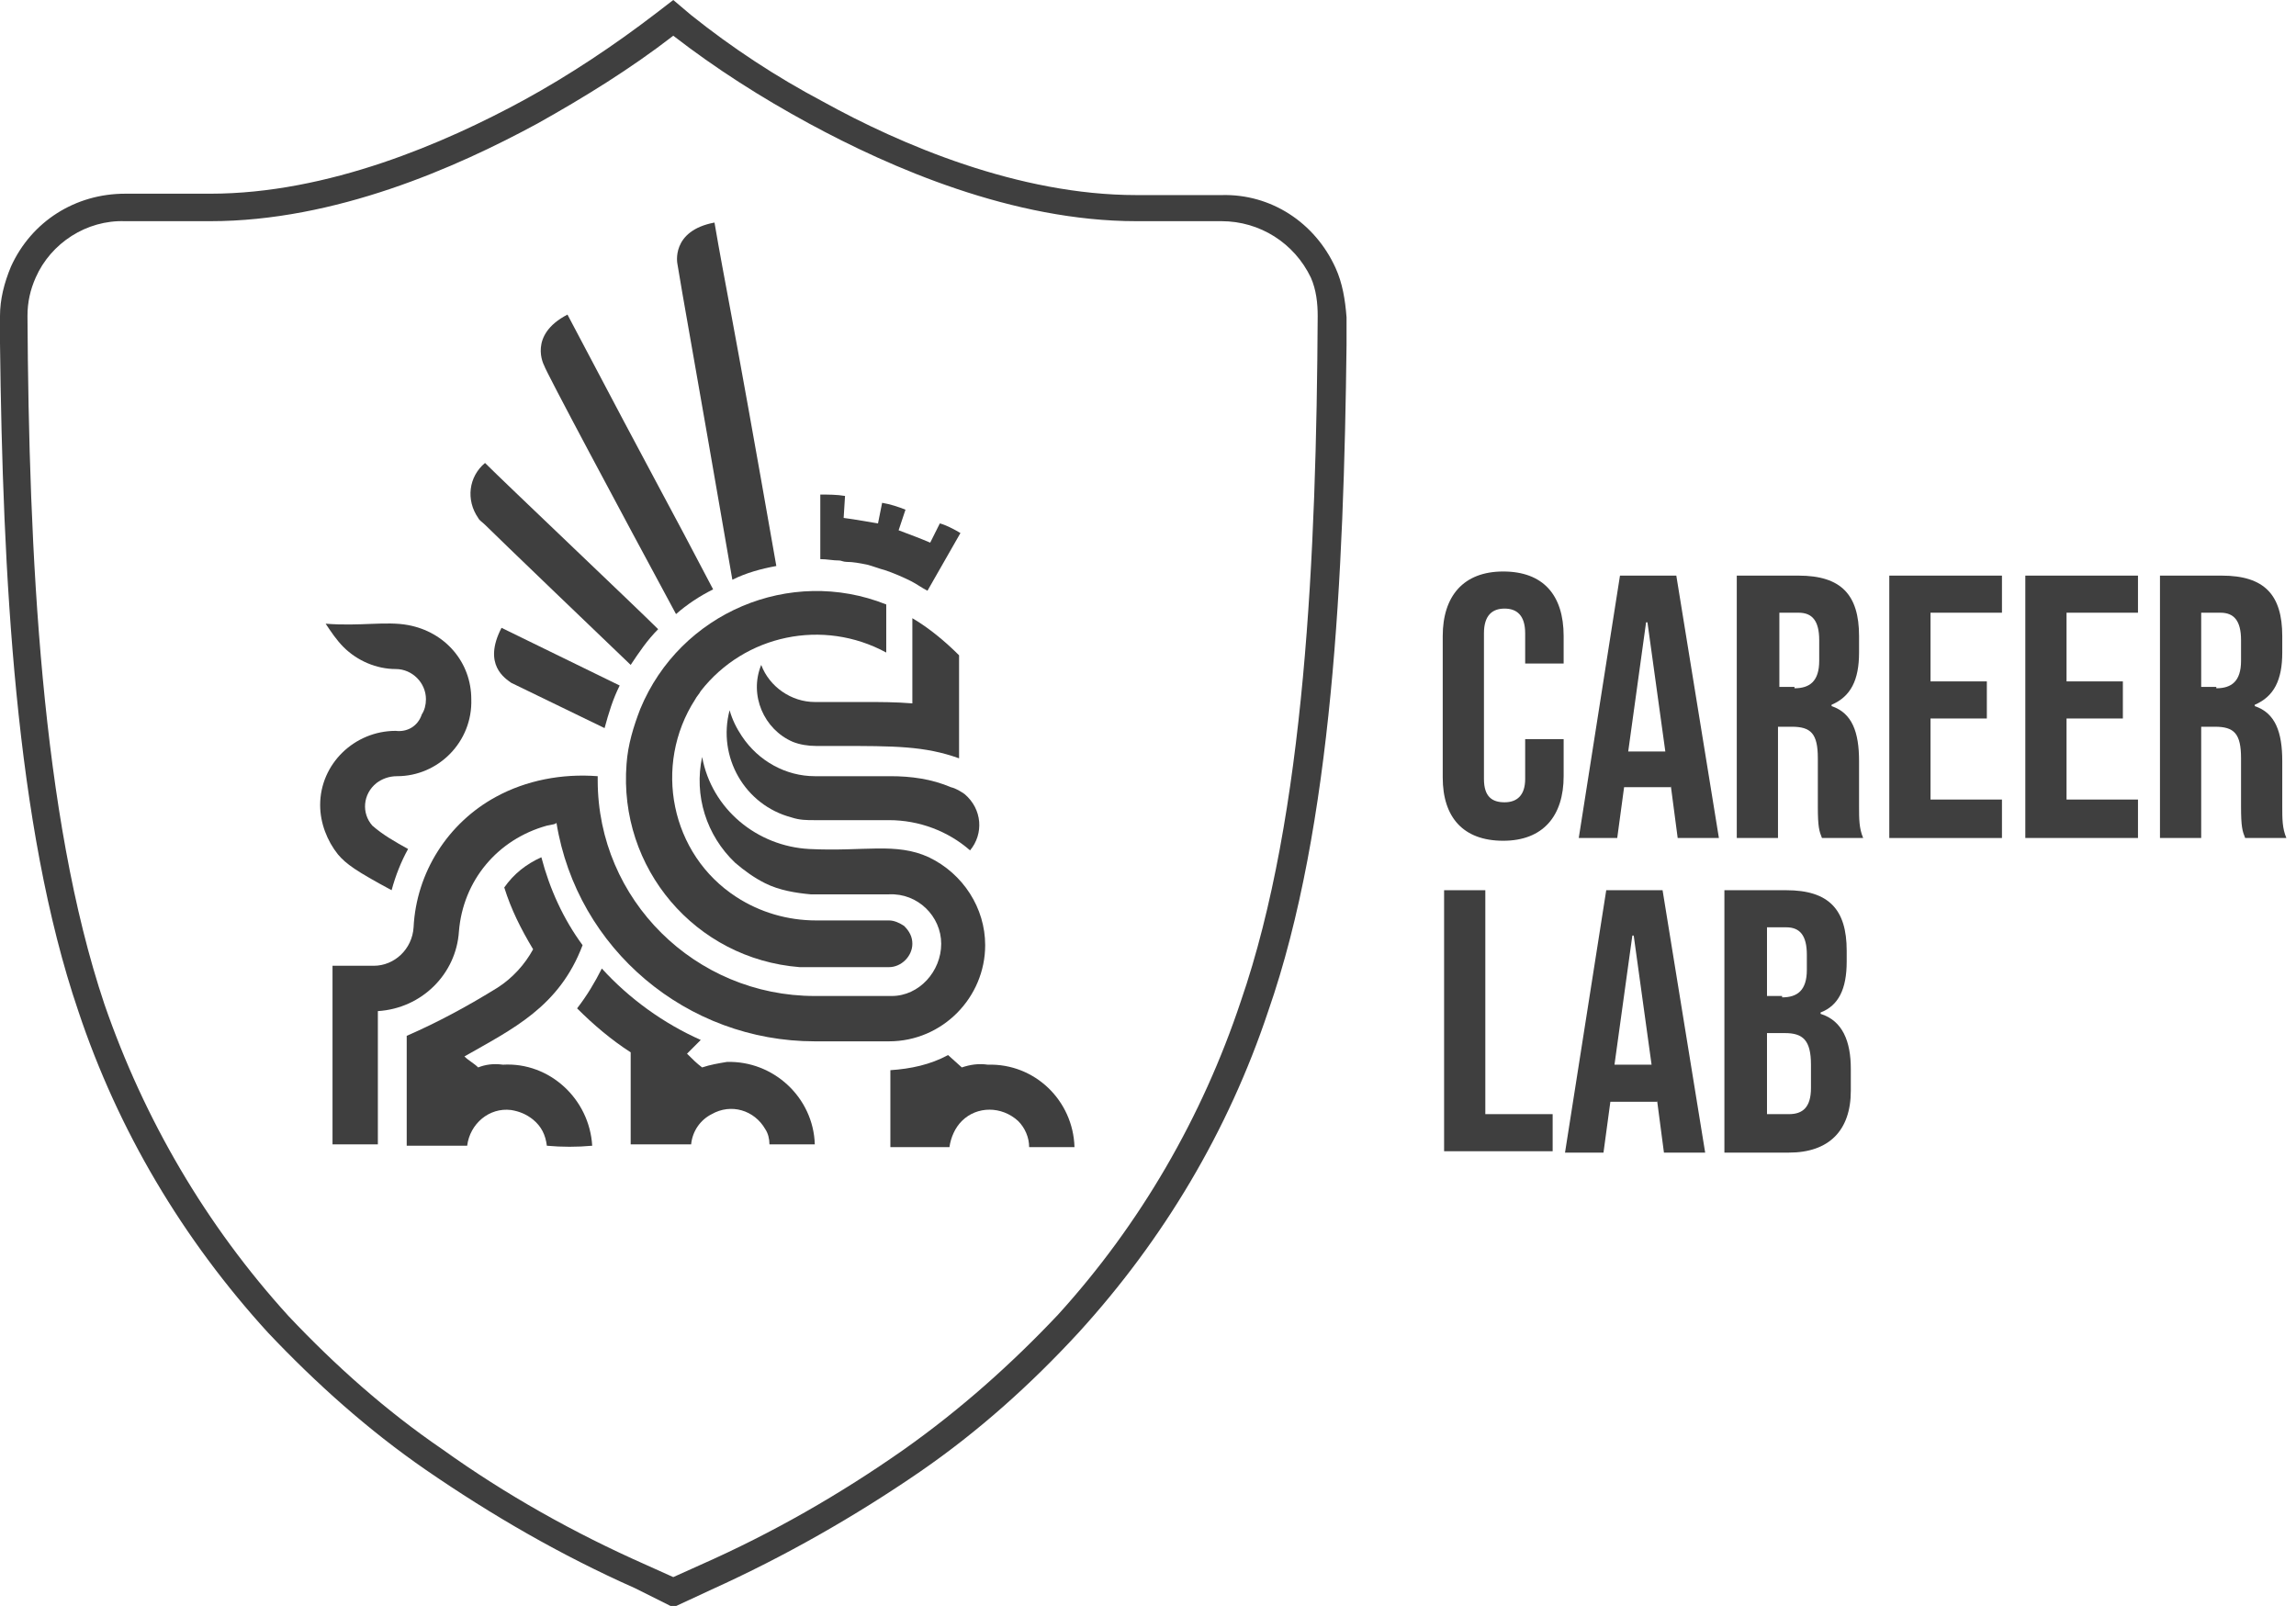 <?xml version="1.0" encoding="UTF-8"?> <!-- Generator: Adobe Illustrator 25.2.0, SVG Export Plug-In . SVG Version: 6.00 Build 0) --> <svg xmlns="http://www.w3.org/2000/svg" xmlns:xlink="http://www.w3.org/1999/xlink" id="Слой_1" x="0px" y="0px" viewBox="0 0 167.1 116.9" style="enable-background:new 0 0 167.1 116.9;" xml:space="preserve"> <style type="text/css"> .st0{enable-background:new ;} .st1{fill:#3F3F3F;} </style> <g id="Слой_2_1_"> <g id="Слой_1-2"> <g class="st0"> <path class="st1" d="M105,56.6V46.3c0-2.9,1.5-4.7,4.4-4.7c2.9,0,4.4,1.7,4.4,4.7v2H111v-2.2c0-1.3-0.6-1.8-1.5-1.8 s-1.5,0.5-1.5,1.8v10.6c0,1.3,0.6,1.7,1.5,1.7s1.5-0.5,1.5-1.7v-2.9h2.8v2.7c0,2.9-1.5,4.7-4.4,4.7C106.5,61.2,105,59.5,105,56.6 z"></path> <path class="st1" d="M117.9,41.9h4.1l3.1,19.1h-3l-0.5-3.8v0.1h-3.4l-0.5,3.7h-2.8L117.9,41.9z M121.2,54.7l-1.3-9.4h-0.1 l-1.3,9.4H121.2z"></path> <path class="st1" d="M126.5,41.9h4.4c3.1,0,4.4,1.4,4.4,4.4v1.2c0,2-0.6,3.2-2,3.8v0.1c1.5,0.5,2,1.9,2,4v3.3 c0,0.9,0,1.6,0.3,2.3h-3c-0.2-0.5-0.3-0.8-0.3-2.3v-3.5c0-1.8-0.5-2.3-1.9-2.3h-1V61h-3V41.9z M130.6,50.1c1.1,0,1.8-0.5,1.8-2 v-1.5c0-1.4-0.5-2-1.5-2h-1.4v5.4H130.6z"></path> <path class="st1" d="M137.5,41.9h8.2v2.7h-5.2v5h4.1v2.7h-4.1v5.9h5.2V61h-8.2V41.9z"></path> <path class="st1" d="M147.4,41.9h8.2v2.7h-5.2v5h4.1v2.7h-4.1v5.9h5.2V61h-8.2V41.9z"></path> <path class="st1" d="M157.3,41.9h4.4c3.1,0,4.4,1.4,4.4,4.4v1.2c0,2-0.6,3.2-2,3.8v0.1c1.5,0.5,2,1.9,2,4v3.3 c0,0.9,0,1.6,0.3,2.3h-3c-0.2-0.5-0.3-0.8-0.3-2.3v-3.5c0-1.8-0.5-2.3-1.9-2.3h-1V61h-3V41.9z M161.3,50.1c1.1,0,1.8-0.5,1.8-2 v-1.5c0-1.4-0.5-2-1.5-2h-1.4v5.4H161.3z"></path> </g> <g class="st0"> <path class="st1" d="M105.1,64.8h3v16.3h4.9v2.7h-7.9V64.8z"></path> </g> <g class="st0"> <path class="st1" d="M116.9,64.8h4.1l3.1,19.1h-3l-0.5-3.8v0.1h-3.4l-0.5,3.7h-2.8L116.9,64.8z M120.2,77.5l-1.3-9.4h-0.1 l-1.3,9.4H120.2z"></path> <path class="st1" d="M125.5,64.8h4.5c3.1,0,4.4,1.4,4.4,4.4v0.8c0,2-0.6,3.2-1.9,3.7v0.1c1.6,0.5,2.2,2,2.2,4v1.6 c0,2.9-1.6,4.5-4.5,4.5h-4.7V64.8z M129.7,72.6c1.1,0,1.8-0.5,1.8-2v-1.1c0-1.4-0.5-2-1.5-2h-1.4v5H129.7z M130.2,81.1 c1,0,1.6-0.5,1.6-1.9v-1.7c0-1.8-0.6-2.3-1.9-2.3h-1.3v5.9H130.2z"></path> </g> <path class="st1" d="M97.2,19.5c-1.5-3.3-4.7-5.4-8.3-5.3h-6.2c-8.6,0-17.2-3.7-22.8-6.8c-3.4-1.8-6.6-3.9-9.6-6.3L49,0l-1.3,1 c-3,2.3-6.3,4.5-9.6,6.3c-5.7,3.1-14.2,6.8-22.8,6.8H9.1c-3.6,0-6.8,2-8.3,5.3C0.3,20.6,0,21.8,0,23v2l0,0 c0.2,16.7,1.1,35.1,5.7,48.6c2.9,8.7,7.6,16.6,13.8,23.4c3.5,3.7,7.3,7.1,11.5,10c4.8,3.3,9.8,6.2,15.2,8.6l2.8,1.4l2.8-1.3 c5.3-2.4,10.4-5.3,15.2-8.6c4.2-2.9,8-6.3,11.5-10.1c6.2-6.8,10.9-14.7,13.8-23.4c4.7-13.5,5.5-31.9,5.7-48.5l0,0v-2 C97.9,21.8,97.7,20.6,97.2,19.5z M95.9,23c-0.1,17.2-0.9,36.3-5.6,49.9C87.5,81.3,83,89.1,77,95.7c-3.4,3.6-7.1,6.9-11.2,9.8 c-4.7,3.3-9.6,6.1-14.8,8.4l-2,0.9l-2-0.9c-5.2-2.3-10.2-5.1-14.8-8.4c-4.1-2.8-7.8-6.1-11.2-9.7c-6-6.6-10.5-14.3-13.4-22.7 C3,59.4,2.1,40.2,2,23l0,0c0-1,0.2-1.9,0.6-2.8c1.1-2.5,3.7-4.2,6.5-4.1h6.2c9.1,0,17.9-3.9,23.8-7.1C42.5,7.1,45.9,5,49,2.6 C52.1,5,55.4,7.1,58.9,9c5.9,3.2,14.8,7.1,23.8,7.1h6.2c2.8,0,5.3,1.6,6.5,4.1C95.8,21.1,95.9,22.1,95.9,23z"></path> <path class="st1" d="M45.6,55.6c-0.6,7.6,5,14.2,12.6,14.8c0.4,0,0.8,0,1.2,0h5.3c0.9,0,1.7-0.8,1.7-1.7c0-0.5-0.2-0.9-0.6-1.3 c-0.3-0.2-0.7-0.4-1.1-0.4c-2.6,0-4.6,0-5.3,0c-2.1,0-4.1-0.6-5.8-1.7c-4.8-3.1-6.1-9.6-3-14.4c0.1-0.2,0.3-0.4,0.4-0.6 c3.2-4.1,8.9-5.3,13.5-2.8V44c-7-2.8-15,0.6-17.9,7.6C46.1,52.9,45.7,54.2,45.6,55.6z"></path> <path class="st1" d="M56.5,41.2c-3.4-19.4-3.7-20.3-4.5-25c-3.2,0.6-2.7,3-2.7,3c0.3,1.9,1.2,6.8,4,23 C54.3,41.7,55.4,41.4,56.5,41.2z"></path> <polygon class="st1" points="66.4,45 66.4,45 66.4,45 "></polygon> <path class="st1" d="M54,53.6c-0.4-0.6-0.7-1.2-0.9-1.9c-0.9,3.4,1.1,6.9,4.5,7.8c0.6,0.2,1.1,0.2,1.7,0.2h5.4 c2.2,0,4.3,0.8,5.9,2.2c1-1.2,0.9-3-0.4-4.1c-0.3-0.2-0.6-0.4-1-0.5c-1.4-0.6-2.9-0.8-4.4-0.8h-5.5C57.2,56.5,55.2,55.4,54,53.6z"></path> <path class="st1" d="M66.4,45L66.4,45v6.2c-1.2-0.1-2.4-0.1-3.5-0.1c-1.3,0-2.5,0-3.6,0c-1.7,0-3.3-1.1-3.9-2.7 c-0.9,2.2,0.2,4.7,2.3,5.6c0.5,0.2,1.1,0.3,1.7,0.3H61c4.1,0,6.3,0,8.8,0.9v-7.5C68.8,46.7,67.6,45.7,66.4,45z"></path> <path class="st1" d="M34.8,77.7c-0.3-0.3-0.7-0.5-1-0.8c3.5-2,6.9-3.6,8.6-8.1c-1.4-1.9-2.4-4.1-3-6.4c-1.1,0.5-2,1.2-2.7,2.2 c0.5,1.6,1.2,3,2.1,4.5c-0.6,1.1-1.5,2.1-2.6,2.8c-2.1,1.3-4.3,2.5-6.6,3.5v8h4.4c0.2-1.6,1.6-2.8,3.2-2.6 c0.6,0.1,1.1,0.3,1.6,0.7c0.6,0.5,0.9,1.1,1,1.9c1.1,0.1,2.2,0.1,3.3,0c-0.2-3.4-3.1-6.1-6.5-5.9C35.9,77.4,35.3,77.5,34.8,77.7z"></path> <path class="st1" d="M51.1,77.7c-0.4-0.3-0.7-0.6-1.1-1c0.3-0.3,0.7-0.7,1-1c-2.7-1.2-5.2-3-7.2-5.2c-0.5,1-1.1,2-1.8,2.9 c1.2,1.2,2.5,2.3,3.9,3.2v6.7h4.4c0.1-1,0.7-1.8,1.5-2.2c1.4-0.8,3.1-0.3,3.9,1.1c0.2,0.3,0.3,0.7,0.3,1.1h3.3 c-0.1-3.4-3-6.1-6.4-6C52.3,77.4,51.7,77.5,51.1,77.7z"></path> <path class="st1" d="M71.7,68.8c0-2.7-1.6-5.2-4.1-6.4c-2.4-1.1-4.7-0.4-8.7-0.6c-3.8-0.2-7.1-2.9-7.8-6.7 c-0.6,2.8,0.3,5.7,2.4,7.7c0.7,0.6,1.4,1.1,2.2,1.5c1,0.5,2.2,0.7,3.3,0.8h5.7c2.1-0.1,3.8,1.6,3.8,3.6s-1.6,3.8-3.6,3.8h-5.6 c-8.7,0-15.8-7-15.8-15.7c0-0.1,0-0.2,0-0.3c-2.6-0.2-5.2,0.3-7.4,1.5c-3.5,1.9-5.8,5.5-6,9.5c-0.1,1.6-1.4,2.8-2.9,2.8h-3v13h3.3 v-9.7c3.2-0.2,5.7-2.7,5.9-5.8l0,0c0.3-3.7,2.8-6.7,6.4-7.7c0.5-0.1,0.6-0.1,0.7-0.2C42,69.1,50,75.8,59.3,75.8c2.4,0,4.3,0,5.4,0 C68.6,75.8,71.7,72.6,71.7,68.8z"></path> <path class="st1" d="M70,77.7l-1-0.9c-1.3,0.7-2.7,1-4.2,1.1c0,0.1,0,5.5,0,5.6h4.3c0.1-0.7,0.4-1.4,0.9-1.9 c1.1-1.1,2.9-1.1,4.1,0c0.5,0.5,0.8,1.2,0.8,1.9h3.3c-0.1-3.4-2.9-6.1-6.3-6C71.2,77.4,70.6,77.5,70,77.7z"></path> <path class="st1" d="M44,53c0.3-1.1,0.6-2.1,1.1-3.1l-8.6-4.2c-1.4,2.7,0.3,3.7,0.7,4L44,53z"></path> <path class="st1" d="M49.2,44.7c0.8-0.7,1.7-1.3,2.7-1.8c-3.5-6.7-3.6-6.7-10.6-20c-2.9,1.5-1.7,3.7-1.7,3.7 C39.7,27,45.1,37.1,49.2,44.7z"></path> <path class="st1" d="M45.9,48.4c0.6-0.9,1.2-1.8,2-2.6c-1.5-1.5-11.1-10.6-12.6-12.1c-1.2,1-1.4,2.7-0.5,4 c0.1,0.2,0.3,0.3,0.5,0.5C35.3,38.2,36.4,39.3,45.9,48.4z"></path> <path class="st1" d="M28.8,53.2c-3,0-5.5,2.4-5.5,5.4c0,1.3,0.5,2.6,1.3,3.6c0.6,0.7,1.3,1.2,3.9,2.6c0.3-1.1,0.7-2.1,1.2-3 c-0.9-0.5-1.8-1-2.6-1.7c-0.8-0.9-0.7-2.3,0.3-3.1c0.4-0.3,0.9-0.5,1.5-0.5c3,0,5.5-2.5,5.4-5.6c0-2.7-1.9-4.9-4.6-5.4 c-1.6-0.3-3.5,0.1-6-0.1c0.4,0.6,0.8,1.2,1.3,1.7c1,1,2.4,1.6,3.8,1.6c1.2,0,2.2,1,2.2,2.2c0,0.4-0.1,0.8-0.3,1.1 C30.4,52.9,29.6,53.3,28.8,53.2z"></path> <path class="st1" d="M69.9,38.8l-0.8,1.4L67.5,43c-0.4-0.2-0.8-0.5-1.2-0.7c-0.6-0.3-1.3-0.6-1.9-0.8c-0.4-0.1-0.9-0.3-1.3-0.4 c-0.5-0.1-1-0.2-1.5-0.2c-0.2,0-0.4-0.1-0.5-0.1c-0.5,0-0.9-0.1-1.4-0.1V36c0.6,0,1.2,0,1.8,0.1l-0.1,1.6l0.7,0.1 c0.6,0.1,1.2,0.2,1.8,0.3l0.3-1.5c0.6,0.1,1.2,0.3,1.7,0.5l-0.5,1.5c0.8,0.3,1.6,0.6,2.3,0.9l0.7-1.4 C68.8,38.2,69.4,38.5,69.9,38.8z"></path> </g> </g> </svg> 